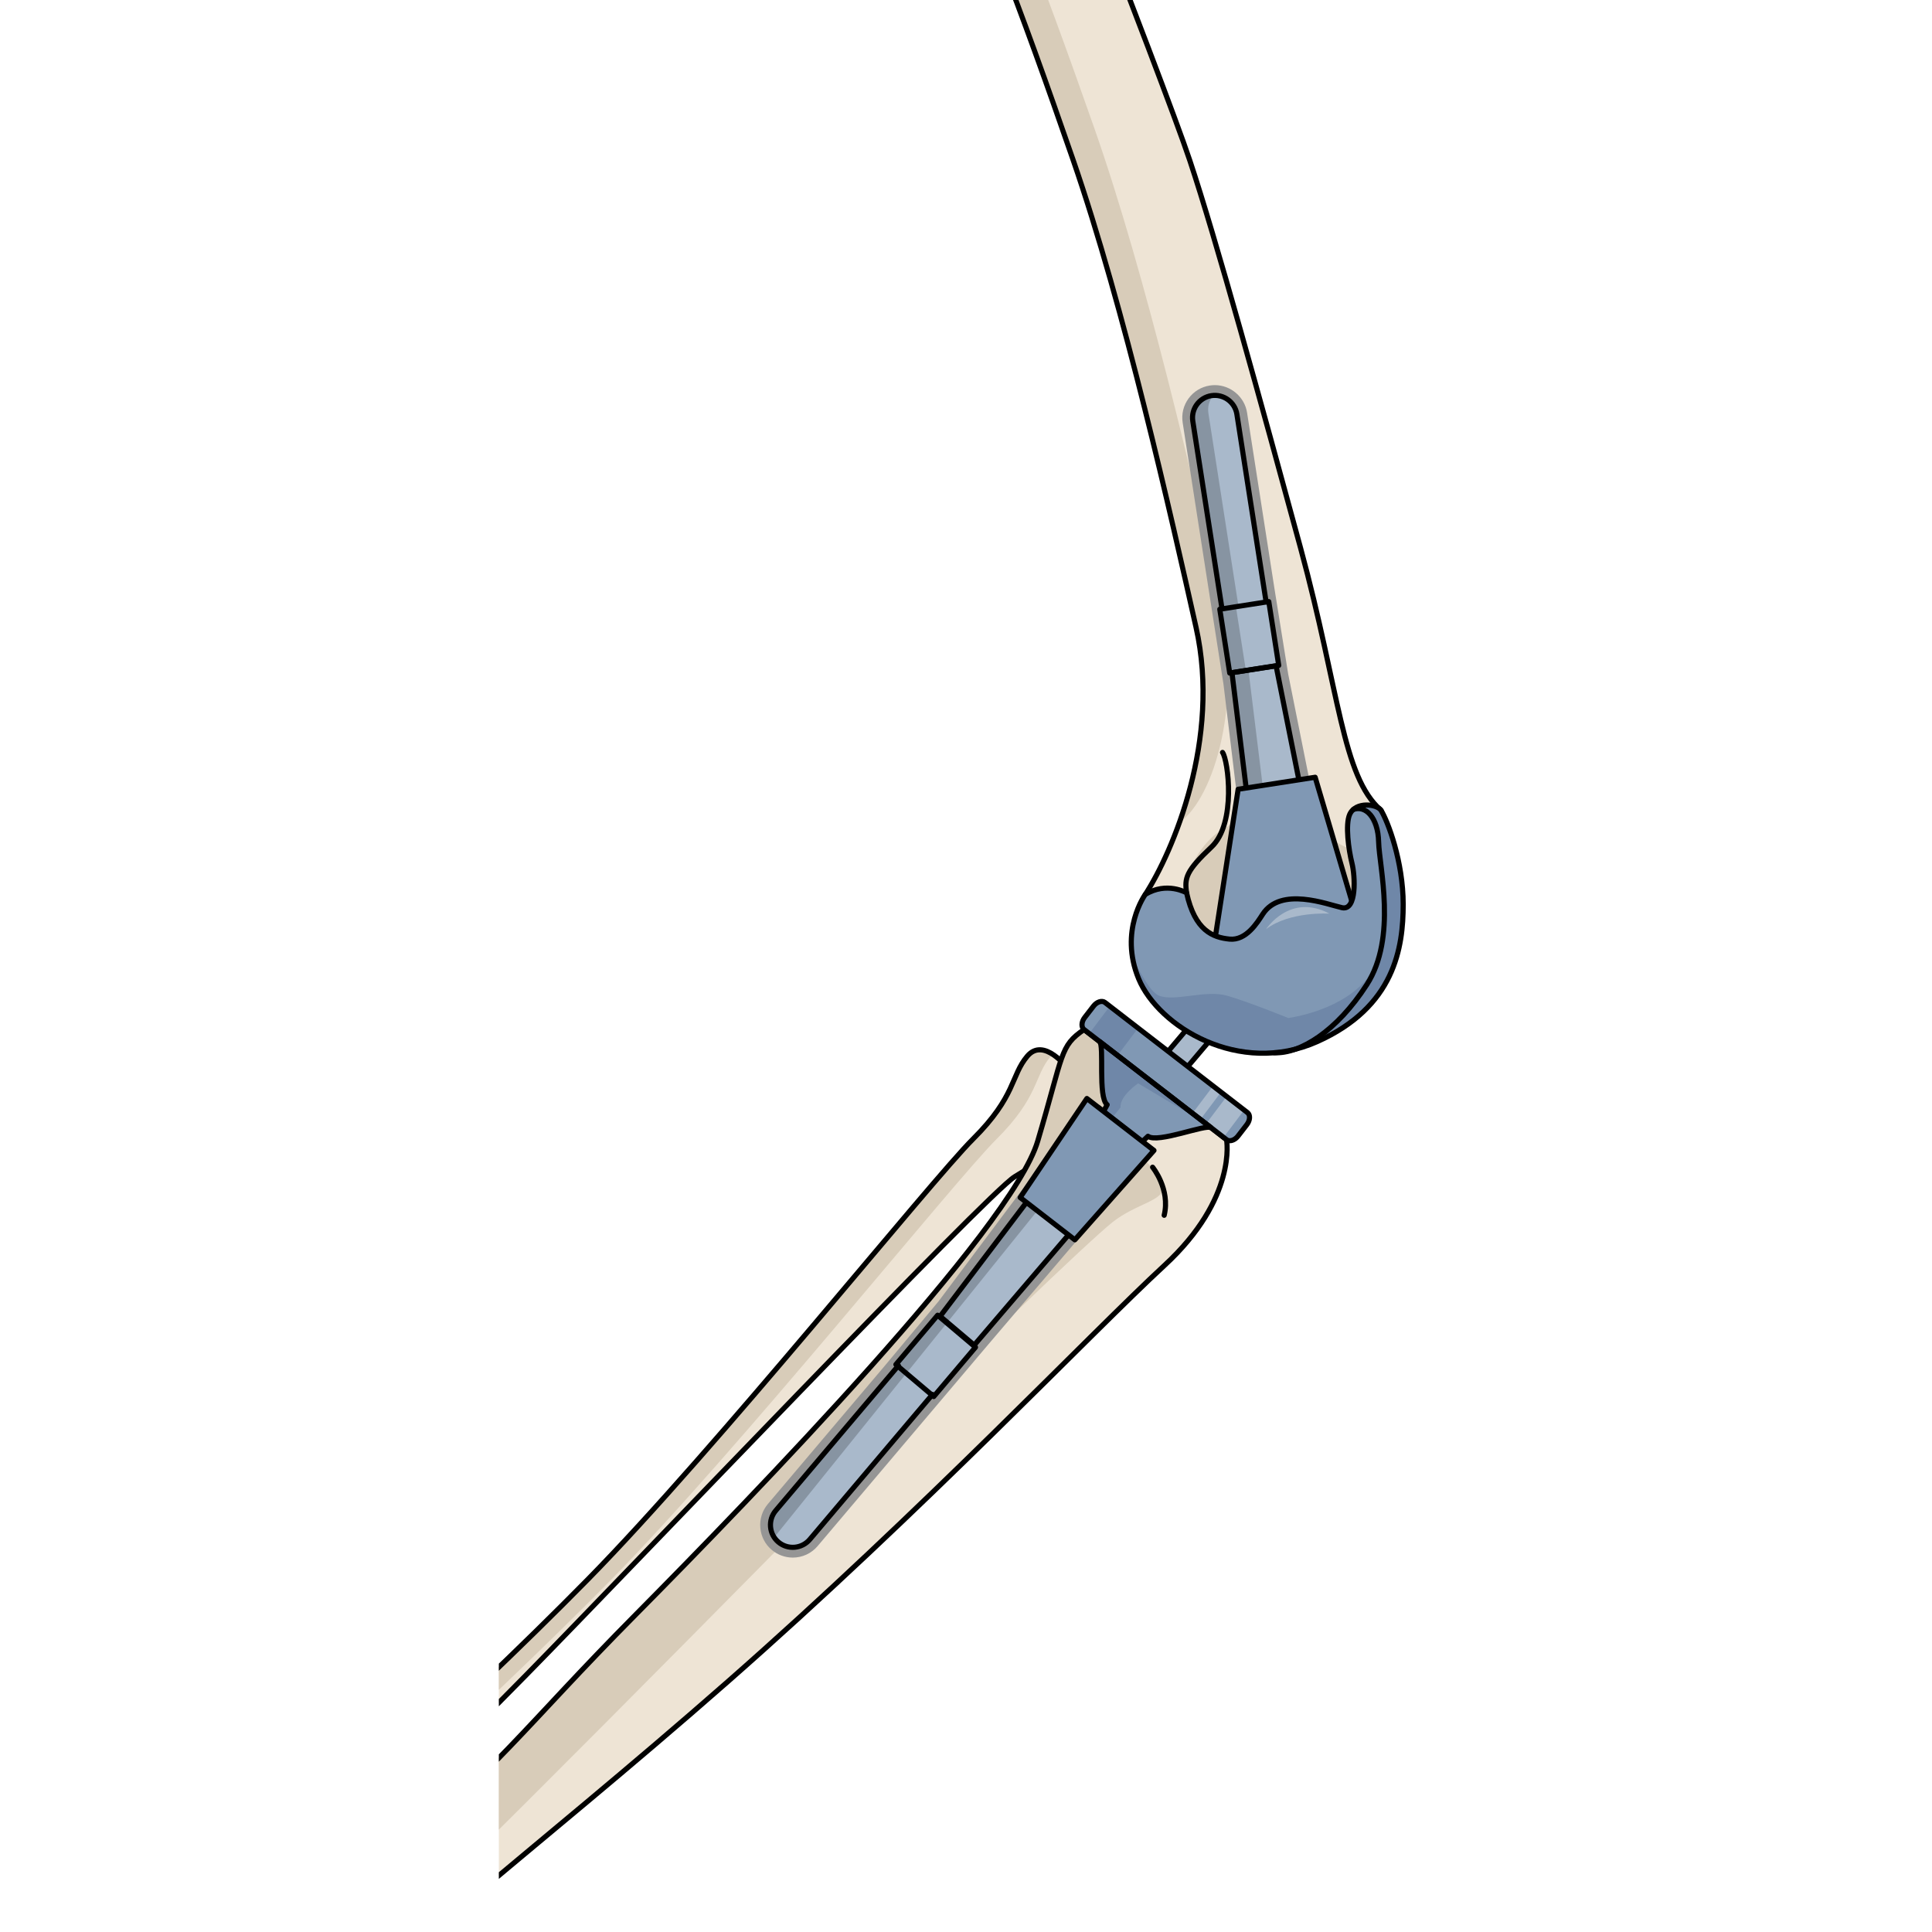 <?xml version="1.0" encoding="utf-8"?>
<!-- Created by: Science Figures, www.sciencefigures.org, Generator: Science Figures Editor -->
<!DOCTYPE svg PUBLIC "-//W3C//DTD SVG 1.1//EN" "http://www.w3.org/Graphics/SVG/1.1/DTD/svg11.dtd">
<svg version="1.1" id="Layer_1" xmlns="http://www.w3.org/2000/svg" xmlns:xlink="http://www.w3.org/1999/xlink" 
	 width="800px" height="800px" viewBox="0 0 181.992 376.324" enable-background="new 0 0 181.992 376.324"
	 xml:space="preserve">
<g>
	<defs>
		<rect id="SVGID_1_" width="181.992" height="376.324"/>
	</defs>
	<clipPath id="SVGID_2_">
		<use xlink:href="#SVGID_1_"  overflow="visible"/>
	</clipPath>
	<g clip-path="url(#SVGID_2_)">
		<g>
			<g>
				<path fill="#EEE4D5" d="M110.876,208.199c0,0,7.957,0.848,6.652,6.214c-1.303,5.367-11.855,11.588-17.08,14.815
					c-5.227,3.227-74.674,76.214-95.157,97.069c-20.48,20.856-64.988,64.572-75.591,84.699
					c-10.604,20.125-30.568,4.221-15.307-15.611c1.585-2.875,10.075-2.279,24.597-14.791c14.525-12.512,53.212-47.375,78.293-72.896
					c25.084-25.52,66.782-77.568,75.12-85.876c8.336-8.307,7.293-12.262,10.537-16.101
					C106.187,201.884,110.876,208.199,110.876,208.199z"/>
				<path fill="#D8CCB9" d="M-61.009,380.595c14.525-12.512,53.212-47.375,78.293-72.896c25.084-25.52,66.782-77.568,75.12-85.876
					c8.336-8.307,7.293-12.262,10.537-16.101c1.547-1.829,3.418-1.344,4.957-0.346c-0.145,0.13-0.289,0.251-0.428,0.414
					c-3.246,3.839-2.201,7.794-10.539,16.103c-8.338,8.304-50.033,60.354-75.12,85.875c-25.08,25.521-63.766,60.385-78.29,72.896
					c-14.524,12.509-21.721,14.164-23.306,17.039c-8.406,10.924-6.509,19.96-1.344,22.521c-8.562,1.016-15.176-10.937-4.478-24.839
					C-84.021,392.511-75.53,393.106-61.009,380.595z"/>
				<path fill="none" stroke="#000000" stroke-linecap="round" stroke-linejoin="round" stroke-miterlimit="10" d="M110.876,208.199
					c0,0,7.957,0.848,6.652,6.214c-1.303,5.367-11.855,11.588-17.08,14.815c-5.227,3.227-74.674,76.214-95.157,97.069
					c-20.48,20.856-64.988,64.572-75.591,84.699c-10.604,20.125-30.568,4.221-15.307-15.611c1.585-2.875,10.075-2.279,24.597-14.791
					c14.525-12.512,53.212-47.375,78.293-72.896c25.084-25.52,66.782-77.568,75.12-85.876c8.336-8.307,7.293-12.262,10.537-16.101
					C106.187,201.884,110.876,208.199,110.876,208.199z"/>
				<g>
					<path fill="#EEE4D5" d="M113.996,200.54c-4.768,3.279-3.93,4.533-9.029,21.722c-5.098,17.19-55.805,69.516-78.272,92.204
						c-22.47,22.687-25.298,28.63-54.691,53.799c-29.391,25.17-39.923,24.07-45.076,28.267c-5.149,4.196-4.03,6.033-2.598,10.45
						c4.59,11.741,15.306,15.611,15.306,15.611l1.286,0.373c0,0,0.694,0.232,5.352-0.641c4.659-0.874,9.128-9.742,18.124-23.336
						c8.995-13.595,41.849-37.756,80.16-71.399c38.312-33.646,70.836-67.943,85.086-81.101c14.252-13.161,12.102-24.5,12.102-24.5
						L113.996,200.54z"/>
					<path fill="#D8CCB9" d="M-59.058,422.972c0.011,0.002,0.028,0.005,0.052,0.008c0.003,0,0.006,0,0.01,0.001
						c0.028,0.003,0.065,0.007,0.113,0.009c0.003,0,0.008,0.001,0.01,0.001c0.044,0.002,0.099,0.003,0.161,0.003
						c0.013,0,0.025,0,0.039,0c0.144,0,0.336-0.007,0.589-0.025c0.025-0.002,0.053-0.004,0.079-0.006
						c0.104-0.008,0.221-0.019,0.345-0.031c0.041-0.004,0.079-0.007,0.123-0.012c0.158-0.017,0.33-0.036,0.521-0.061
						c0.008,0,0.017-0.002,0.023-0.004c-1.218-2.877,7.665-19.538,27.419-37.717c19.757-18.18,80.768-80.238,100.493-100.197
						c19.725-19.962,43.932-43.15,48.613-46.873c4.682-3.72,10.311-4.189,9.754-6.992c-0.557-2.805-3.646-5.16-3.646-5.16
						s-0.807,3.18-6.16-9.015c-3.752-8.54-1.807-10.569-2.959-14.407l-2.525-1.953c-4.768,3.279-3.93,4.533-9.029,21.722
						c-5.098,17.19-55.805,69.516-78.272,92.203c-0.671,0.678-1.322,1.338-1.958,1.985c-0.255,0.26-0.498,0.509-0.747,0.764
						c-0.373,0.381-0.747,0.762-1.107,1.133c-0.291,0.297-0.57,0.586-0.854,0.878c-0.308,0.317-0.617,0.636-0.918,0.946
						c-0.291,0.302-0.576,0.598-0.862,0.893c-0.276,0.288-0.553,0.575-0.823,0.856c-0.285,0.297-0.566,0.59-0.845,0.881
						c-0.263,0.274-0.522,0.546-0.779,0.815c-0.271,0.284-0.539,0.565-0.803,0.844c-0.254,0.268-0.506,0.533-0.755,0.796
						c-0.259,0.272-0.517,0.544-0.77,0.812c-0.239,0.254-0.476,0.504-0.711,0.754c-0.253,0.268-0.506,0.537-0.755,0.801
						c-0.241,0.256-0.479,0.51-0.716,0.762c-0.228,0.243-0.458,0.487-0.683,0.727c-0.308,0.329-0.611,0.652-0.913,0.977
						c-0.133,0.141-0.268,0.285-0.4,0.426c-1.721,1.84-3.357,3.595-4.977,5.317c-0.035,0.036-0.069,0.073-0.103,0.11
						c-0.319,0.338-0.637,0.675-0.954,1.012c-0.107,0.113-0.216,0.228-0.323,0.342c-0.291,0.309-0.584,0.616-0.876,0.924
						c-0.131,0.138-0.261,0.274-0.391,0.411c-0.277,0.292-0.557,0.584-0.836,0.876c-0.151,0.157-0.302,0.314-0.453,0.473
						c-0.267,0.278-0.536,0.557-0.805,0.836c-0.161,0.168-0.323,0.336-0.487,0.503c-0.268,0.277-0.536,0.554-0.809,0.832
						c-0.168,0.173-0.339,0.347-0.509,0.521c-0.269,0.274-0.537,0.549-0.809,0.824c-0.179,0.181-0.359,0.363-0.54,0.545
						c-0.272,0.274-0.544,0.549-0.821,0.826c-0.19,0.189-0.382,0.381-0.573,0.571c-0.273,0.273-0.546,0.545-0.825,0.821
						c-0.244,0.24-0.495,0.486-0.742,0.73c-0.402,0.395-0.812,0.795-1.228,1.199c-0.315,0.308-0.631,0.614-0.955,0.927
						c-0.206,0.198-0.418,0.4-0.627,0.601c-0.323,0.311-0.647,0.62-0.979,0.938c-0.201,0.19-0.407,0.386-0.612,0.579
						c-0.355,0.336-0.713,0.675-1.079,1.019c-0.198,0.186-0.402,0.375-0.603,0.563c-0.388,0.361-0.778,0.726-1.179,1.097
						c-0.191,0.178-0.388,0.358-0.583,0.538c-0.43,0.396-0.867,0.798-1.312,1.205c-0.179,0.163-0.357,0.327-0.539,0.492
						c-0.486,0.443-0.983,0.895-1.489,1.352c-0.152,0.137-0.303,0.273-0.456,0.412c-0.575,0.519-1.165,1.046-1.768,1.584
						c-0.091,0.081-0.181,0.161-0.272,0.243c-0.858,0.766-1.734,1.542-2.649,2.348c-2.418,2.871-4.293,4.941-5.498,6.025
						c-13.707,12.322-38.382,28.538-43.583,32.038c-2.945,1.979-4.287,0.046-4.898-2.009c-0.009,0.009-0.016,0.018-0.024,0.026
						c-0.543,0.562-0.955,1.083-1.261,1.583c-0.012,0.018-0.024,0.037-0.036,0.057c-0.085,0.142-0.156,0.282-0.226,0.422
						c-0.02,0.041-0.042,0.083-0.061,0.124c-0.061,0.134-0.111,0.265-0.159,0.396c-0.015,0.045-0.03,0.09-0.045,0.135
						c-0.042,0.131-0.077,0.262-0.105,0.391c-0.009,0.04-0.016,0.08-0.022,0.121c-0.026,0.136-0.049,0.272-0.061,0.408
						c-0.002,0.017-0.002,0.033-0.004,0.051c-0.051,0.627,0.03,1.263,0.192,1.948c0.01,0.038,0.017,0.076,0.026,0.115
						c0.038,0.148,0.077,0.3,0.121,0.452c0.014,0.048,0.027,0.096,0.041,0.145c0.046,0.154,0.092,0.312,0.144,0.475
						c0.014,0.041,0.026,0.083,0.04,0.124c0.183,0.576,0.394,1.192,0.615,1.872c4.59,11.741,15.306,15.611,15.306,15.611
						l1.286,0.373c0,0,0.007,0.002,0.016,0.004C-59.062,422.971-59.06,422.971-59.058,422.972z"/>
					<path fill="none" stroke="#000000" stroke-linecap="round" stroke-linejoin="round" stroke-miterlimit="10" d="
						M127.343,227.354c0,0,3.492,4.27,2.256,9.364"/>
					<path fill="none" stroke="#000000" stroke-linecap="round" stroke-linejoin="round" stroke-miterlimit="10" d="M113.996,200.54
						c-4.768,3.279-3.93,4.533-9.029,21.722c-5.098,17.19-55.805,69.516-78.272,92.204c-22.47,22.687-25.298,28.63-54.691,53.799
						c-29.391,25.17-39.923,24.07-45.076,28.267c-5.149,4.196-4.03,6.033-2.598,10.45c4.59,11.741,15.306,15.611,15.306,15.611
						l1.286,0.373c0,0,0.694,0.232,5.352-0.641c4.659-0.874,9.128-9.742,18.124-23.336c8.995-13.595,41.849-37.756,80.16-71.399
						c38.312-33.646,70.836-67.943,85.086-81.101c14.252-13.161,12.102-24.5,12.102-24.5L113.996,200.54z"/>
				</g>
			</g>
			<path fill="#EEE4D5" d="M171.371,157.396c-7.168-6.928-7.719-23.148-15.217-50.693c-7.652-28.164-16.463-60.182-21.555-75.438
				c-5.092-15.266-38.076-99.349-38.076-99.349s0.115-2.995-2.561-7.536c-2.666-4.531-1.787-11.304-0.211-18.561
				c1.584-7.246-6.812-18.906-15.121-19.603s-19.332,5.556-21.846,12.841c-2.512,7.274,6.744,17.052,6.744,17.052
				c4.512,5.372,0.812,12.812,4.252,18.569s7.777,11.574,16.357,27.293c8.578,15.721,17.602,39.922,27.68,69.061
				c10.086,29.13,19.129,69.524,24,91.195c4.857,21.66-4.475,43.631-9.904,51.998c4.193-2.57,8.059-0.318,8.059-0.318
				c1.604,7.41,5.148,8.695,8.367,9.014c3.227,0.328,5.379-3.179,6.443-4.83c0.521-0.803,1.158-1.411,1.873-1.855
				c1.992-1.266,4.609-1.314,7.072-0.967c2.705,0.387,5.219,1.247,6.514,1.537c2.898,0.646,2.578-6.116,1.932-8.695
				c-0.646-2.58-1.314-7.469-0.445-9.449C166.724,156.391,170.009,156.517,171.371,157.396z"/>
			<path fill="#D8CCB9" d="M140.945,161.635c-3.586,1.714-10.574,10.779-6.801,21.308c3.773,10.529,31.791,3.964,33.965,0
				c2.174-3.963,0-14.832,0-16.523c0-1.69-9.811,1.152-13.34-19.855l-9.584,3.848C145.185,150.411,145.904,159.267,140.945,161.635z
				"/>
			<g>
				<path fill="#D8CCB9" d="M67.234-89.722c4.529,5.346,0.863,12.805,4.324,18.547c3.467,5.742,7.824,11.545,16.471,27.227
					C96.673-28.267,105.796-4.104,116,24.991s19.416,69.452,24.367,91.098c4.68,20.44-0.982,39.307-7.811,44.146
					c3.537-7.537,6.619-23.017,3.254-38.009c-4.863-21.668-13.91-62.062-23.994-91.198C101.732,1.89,92.71-22.309,84.13-38.026
					c-8.58-15.719-12.916-21.537-16.354-27.295c-3.439-5.758,0.258-13.2-4.252-18.564c0,0-9.25-9.781-6.74-17.061
					c0.656-1.9,1.898-3.724,3.514-5.379C58.306-99.087,67.234-89.722,67.234-89.722z"/>
			</g>
			<path fill="none" stroke="#000000" stroke-linecap="round" stroke-linejoin="round" stroke-miterlimit="10" d="M133.964,173.907
				c-0.436-2.899-0.072-4.295,4.844-8.922c4.912-4.627,3.234-16.979,2.158-18.422"/>
			<path fill="none" stroke="#000000" stroke-linecap="round" stroke-linejoin="round" stroke-miterlimit="10" d="M125.914,174.229
				c5.422-8.375,14.758-30.338,9.896-52.002c-4.863-21.668-13.91-62.062-23.994-91.198C101.732,1.89,92.71-22.309,84.13-38.026
				c-8.58-15.719-12.916-21.537-16.354-27.295c-3.439-5.758,0.258-13.2-4.252-18.564c0,0-9.25-9.781-6.74-17.061
				s13.529-13.529,21.842-12.836c8.312,0.697,16.699,12.355,15.123,19.605c-1.576,7.248-2.461,14.027,0.213,18.559
				c2.672,4.534,2.561,7.535,2.561,7.535s32.984,84.088,38.07,99.346c5.092,15.258,13.906,47.278,21.561,75.439
				c7.66,28.158,8.061,44.479,15.695,51.15"/>
		</g>
		<g>
			<g>
				<path fill="#A9B9CB" stroke="#000000" stroke-linecap="round" stroke-linejoin="round" stroke-miterlimit="10" d="
					M119.074,224.282c-0.551,0-1.105-0.188-1.559-0.57c-1.018-0.862-1.146-2.386-0.283-3.404l23.891-28.239
					c0.861-1.019,2.387-1.146,3.404-0.284c1.018,0.862,1.146,2.386,0.283,3.404l-23.891,28.239
					C120.441,223.992,119.761,224.282,119.074,224.282z"/>
				<g>
					<g>
						<g id="XMLID_110_">
							<g>
								<path fill="#959595" d="M57.257,303.396c-1.5,0-2.955-0.535-4.102-1.506c-1.289-1.084-2.08-2.616-2.223-4.309
									c-0.145-1.693,0.381-3.339,1.479-4.635l22.598-26.711L85.634,253.5l28.757-38.402l2.589,2.082l9.787,7.806l-31.343,36.791
									l-10.72,12.661l-22.604,26.709C60.898,302.575,59.13,303.396,57.257,303.396z"/>
								<path fill="#A9B9CB" d="M125.935,223.035l-0.705-0.561l-7.469-5.961l-0.984-0.792l-30.82,40.665l-0.367-0.31l-8.127,9.613
									L77.83,266l-23.893,28.24c-1.555,1.837-1.314,4.589,0.514,6.125c1.834,1.556,4.578,1.324,6.125-0.511l23.893-28.232
									l0.367,0.31l8.125-9.613l-0.367-0.309L125.935,223.035z"/>
								<path fill="#8098B4" d="M127.867,211.268l10.793,8.348c-1.324-0.532-10.396,3.111-12.213,1.71c0,0-0.463,0.444-1.217,1.149
									l-7.469-5.961c0.455-0.831,0.734-1.333,0.734-1.333c-1.846-1.43-0.521-11.497-1.479-12.299L127.867,211.268z"/>
								<path fill="#8098B4" d="M145.818,216.717l-11.672-9.024l-4.404-3.4l-11.672-9.023c-0.578-0.454-1.584-0.136-2.24,0.705
									l-1.711,2.223c-0.656,0.84-0.705,1.894-0.125,2.348l3.023,2.338l10.85,8.386l10.83,8.367l3.045,2.357
									c0.589,0.454,1.594,0.135,2.25-0.715l1.711-2.213C146.351,218.224,146.408,217.171,145.818,216.717z"/>
							</g>
						</g>
					</g>
					<polygon fill="#6F87A8" points="114.996,201.318 117.017,202.882 120.509,205.58 124.525,200.259 119.011,195.995 					"/>
					<path fill="#A9B9CB" d="M141.765,213.583l-4.014,5.32l0.945,0.731l2.465,1.907l4.014-5.322L141.765,213.583z M139.125,211.541
						l-4.016,5.322l1.543,1.19l4.014-5.321L139.125,211.541z"/>
					<path opacity="0.2" d="M117.761,216.514l-0.984-0.792l-30.82,40.665l-0.367-0.31l-8.127,9.613L77.83,266l-23.893,28.24
						c-1.281,1.513-1.324,3.638-0.285,5.202l65.744-81.624L117.761,216.514z"/>
					<path fill="#6F87A8" d="M127.867,211.268l-10.85-8.386c0.957,0.802-0.367,10.869,1.479,12.299c0,0-0.279,0.502-0.734,1.333
						l1.635,1.305l1.688-2.097c-0.148-2.301,3.441-4.703,3.441-4.703l13.172,7.852L127.867,211.268z"/>
				</g>
				<g>
					<path fill="none" stroke="#000000" stroke-linecap="round" stroke-linejoin="round" stroke-miterlimit="10" d="M84.464,271.618
						l-23.891,28.239c-1.551,1.833-4.295,2.062-6.127,0.511c-1.824-1.542-2.062-4.294-0.512-6.126l23.893-28.24"/>
					
						<rect x="78.918" y="259.175" transform="matrix(0.646 -0.763 0.763 0.646 -171.39 158.572)" fill="none" stroke="#000000" stroke-linecap="round" stroke-linejoin="round" stroke-miterlimit="10" width="12.584" height="9.662"/>
					<polygon fill="none" stroke="#000000" stroke-linecap="round" stroke-linejoin="round" stroke-miterlimit="10" points="
						125.931,223.034 92.593,262.011 85.957,256.394 116.773,215.725 					"/>
					<g>
						<path fill="none" stroke="#000000" stroke-linecap="round" stroke-linejoin="round" stroke-miterlimit="10" d="
							M125.224,222.471c0.758-0.704,1.217-1.145,1.217-1.145c1.855,1.434,11.32-2.417,12.291-1.666l-10.861-8.396l-10.863-8.395
							c0.973,0.75-0.367,10.879,1.486,12.312c0,0-0.281,0.502-0.73,1.333"/>
						<path fill="none" stroke="#000000" stroke-linecap="round" stroke-linejoin="round" stroke-miterlimit="10" d="
							M143.986,221.279c-0.652,0.845-1.655,1.162-2.242,0.71l-27.748-21.449c-0.586-0.451-0.531-1.504,0.121-2.348l1.713-2.214
							c0.65-0.844,1.654-1.162,2.238-0.71l27.752,21.448c0.586,0.454,0.529,1.505-0.123,2.348L143.986,221.279z"/>
					</g>
				</g>
				<polygon fill="#8098B4" stroke="#000000" stroke-linecap="round" stroke-linejoin="round" stroke-miterlimit="10" points="
					112.197,241.498 101.548,233.255 114.541,213.972 127.61,224.089 				"/>
			</g>
			<g>
				<g>
					<g>
						<path fill="#959595" d="M147.533,169.143l10.96-2.021l1.624,10.503l-2.668-0.376c-0.777-0.11-1.506-0.166-2.162-0.166
							c-1.484,0-2.682,0.283-3.559,0.84l-2.58,1.641L147.533,169.143z"/>
						<path fill="#A9B9CB" d="M156.831,169.462l0.897,5.807c-2.463-0.348-5.08-0.299-7.072,0.967l-0.85-5.479L156.831,169.462z"/>
						<path fill="#959595" d="M141.152,133.292l-2.564-16.374l-5.385-34.574c-0.266-1.672,0.139-3.351,1.139-4.722
							s2.475-2.27,4.155-2.529c0.319-0.05,0.647-0.075,0.973-0.075c3.103,0,5.8,2.308,6.274,5.368l5.381,34.559l2.635,16.385
							l7.865,39.273l-4.428,0.825l-7.027,1.296l-4.16,0.778L141.152,133.292z"/>
						<path fill="#A9B9CB" d="M151.39,129.687l-4.791,0.743l4.791-0.754V129.687l0.482-0.078l-1.941-12.443l-0.473,0.077
							l-5.691-36.55c-0.367-2.366-2.607-3.99-4.965-3.623c-2.377,0.367-4,2.59-3.623,4.967l5.689,36.539l-0.482,0.078l1.941,12.434
							L142.89,131l4.85,40.144l2.066-0.387l7.024-1.295l2.435-0.454L151.39,129.687z"/>
					</g>
					<path fill="none" stroke="#000000" stroke-linecap="round" stroke-linejoin="round" stroke-miterlimit="10" d="
						M140.863,118.581l-5.691-36.549c-0.371-2.373,1.254-4.596,3.627-4.965c2.359-0.367,4.594,1.254,4.963,3.627l5.691,36.55"/>
					<path opacity="0.2" d="M146.064,130.95l-0.49,0.067l-1.998-12.805l0.496-0.079l-5.857-37.629
						c-0.205-1.281,0.166-2.51,0.906-3.452c-0.107,0.009-0.211,0.001-0.318,0.017c-2.377,0.367-4,2.59-3.623,4.967l5.689,36.539
						l-0.482,0.078l1.941,12.434L142.89,131l4.85,40.144l2.066-0.387l1.129-0.208L146.064,130.95z"/>
					
						<rect x="139.834" y="119.3" transform="matrix(0.154 0.988 -0.988 0.154 246.307 -39.348)" fill="none" stroke="#000000" stroke-linecap="round" stroke-linejoin="round" stroke-miterlimit="10" width="12.585" height="9.66"/>
					<polygon fill="none" stroke="#000000" stroke-linecap="round" stroke-linejoin="round" stroke-miterlimit="10" points="
						147.736,171.142 142.8,131.018 151.392,129.68 159.257,169.008 					"/>
					<polygon fill="#8098B4" stroke="#000000" stroke-linecap="round" stroke-linejoin="round" stroke-miterlimit="10" points="
						159.007,151.399 144.007,153.733 138.341,190.399 168.865,184.744 					"/>
				</g>
				<g>
					<path fill="#8098B4" d="M171.855,157.849c1.312,2.146,4.299,9.942,4.299,18.31c0,8.376-1.604,19.971-16.744,26.733
						c-15.139,6.763-30.916-2.898-34.781-12.241c-3.863-9.333,1.285-16.425,1.285-16.425c4.193-2.57,8.059-0.318,8.059-0.318
						c1.604,7.41,5.148,8.695,8.367,9.014c3.227,0.328,5.379-3.179,6.443-4.83c0.521-0.803,1.158-1.411,1.873-1.855
						c1.992-1.266,4.609-1.314,7.072-0.967c2.705,0.387,5.219,1.247,6.514,1.537c2.898,0.646,2.578-6.116,1.932-8.695
						c-0.646-2.58-1.314-7.469-0.445-9.449c0.996-2.271,4.281-2.145,5.643-1.266C171.525,157.561,171.689,157.704,171.855,157.849z"
						/>
					<g>
						<path fill="#6F87A8" d="M171.371,186.638c-3.455,9.885-17.604,11.656-17.604,11.656s-7.744-3.147-11.908-4.348
							c-4.164-1.199-10.115,1.2-13.256,0c-1.525-0.583-3.51-4.029-5.15-7.42c0.219,1.312,0.582,2.688,1.176,4.124
							c3.865,9.343,19.643,19.004,34.781,12.241c15.141-6.763,16.744-18.357,16.744-26.733c0-7.888-2.652-15.264-4.057-17.881
							c-0.727-1.47-5.867-2.521-2.912,0.512C172.839,164.661,173.804,179.677,171.371,186.638z"/>
					</g>
					<path fill="none" stroke="#000000" stroke-linecap="round" stroke-linejoin="round" stroke-miterlimit="10" d="
						M166.451,157.675c2.359-0.861,4.801,1.498,4.92,6.329c0.121,4.831,3.619,18.597-2.295,27.776s-13.072,13.51-18.01,13.277"/>
					<path fill="#A9B9CB" d="M149.453,180.979c0,0,4.621-7.131,12.334-3.017C161.787,177.963,154.093,177.462,149.453,180.979z"/>
					<path fill="none" stroke="#000000" stroke-linecap="round" stroke-linejoin="round" stroke-miterlimit="10" d="
						M148.779,178.094c-1.064,1.645-3.221,5.151-6.439,4.831c-3.221-0.322-6.764-1.61-8.375-9.018c0,0-3.863-2.255-8.051,0.321
						c0,0-5.152,7.086-1.289,16.425c3.865,9.34,19.645,19.001,34.781,12.238s16.748-18.357,16.748-26.73s-2.988-16.166-4.305-18.309
						c-0.764-1.242-4.977-1.818-6.125,0.805c-0.867,1.979-0.199,6.877,0.445,9.453s0.967,9.339-1.932,8.695
						C161.339,176.161,152.322,172.618,148.779,178.094z"/>
				</g>
			</g>
		</g>
	</g>
</g>
</svg>